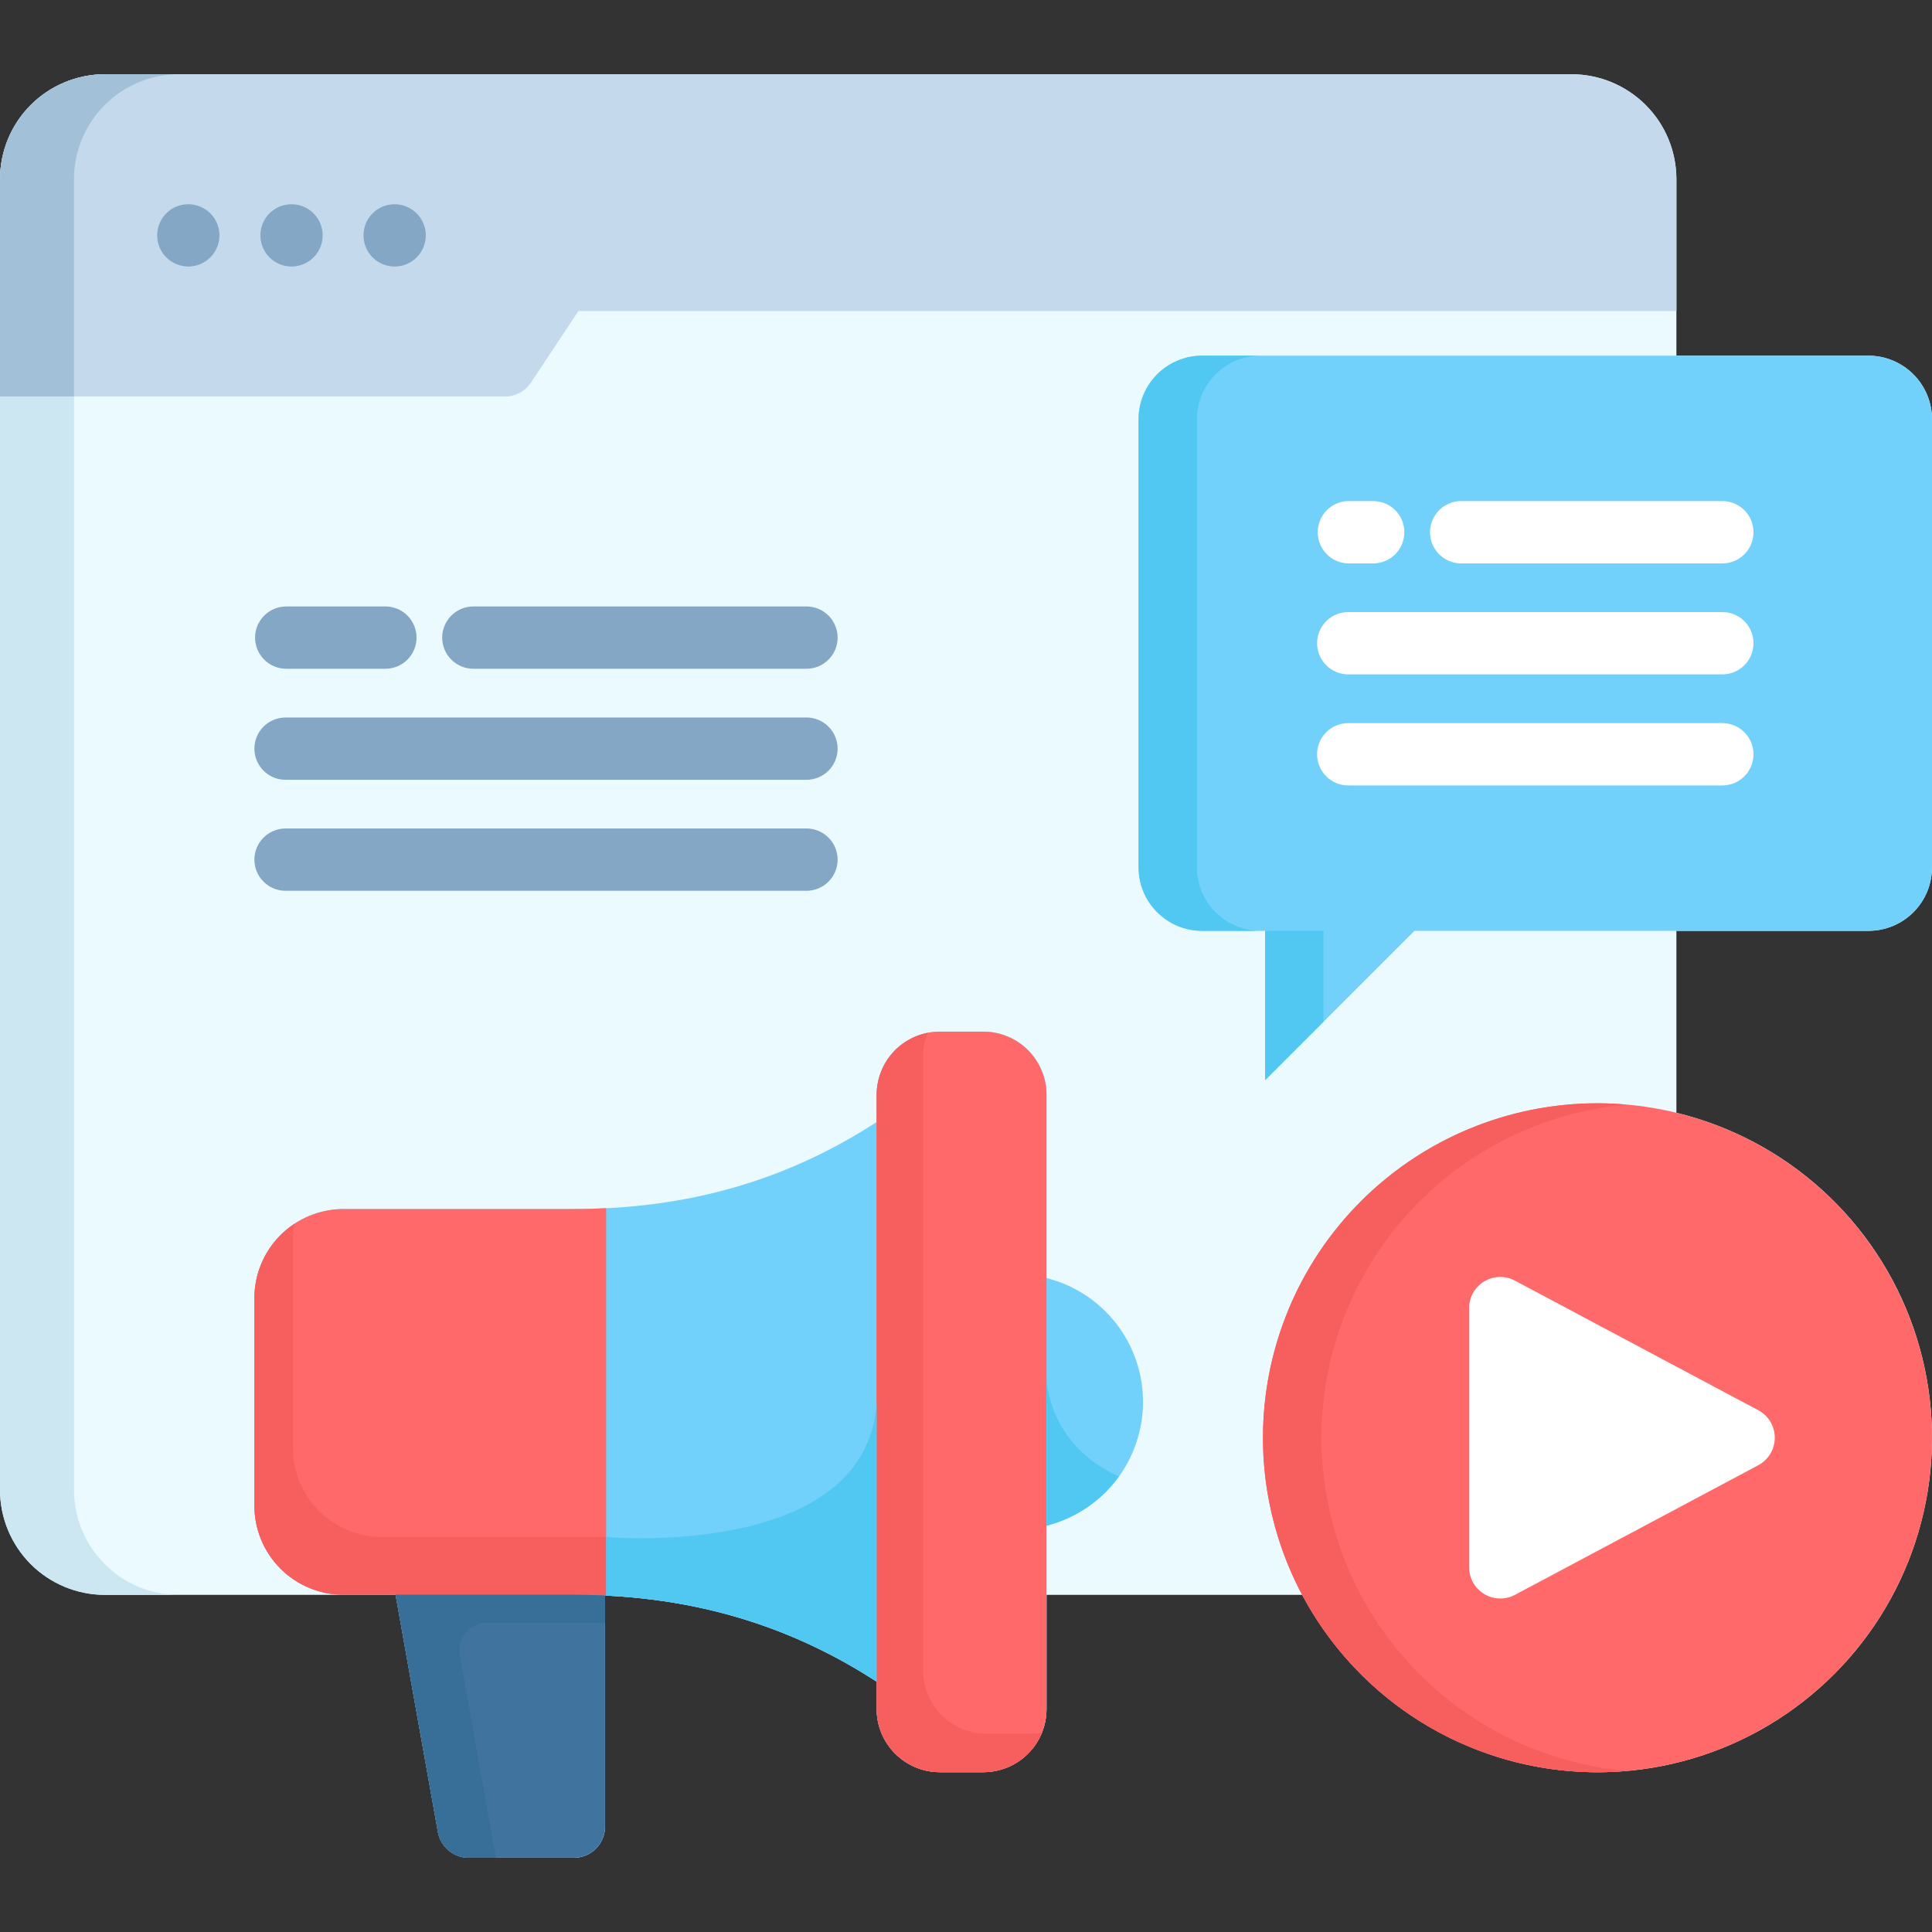 <svg width="40" height="40" viewBox="0 0 40 40" fill="none" xmlns="http://www.w3.org/2000/svg">
<rect x="0" y="0" width="40" height="40" fill="#333333" stroke="none"/>
<path d="M38.688 19.272C39.035 19.271 39.369 19.133 39.615 18.887C39.861 18.641 39.999 18.308 40 17.96V8.676C39.999 8.329 39.86 7.995 39.614 7.75C39.368 7.504 39.035 7.365 38.688 7.364H34.708V3.707C34.707 3.132 34.479 2.58 34.072 2.174C33.665 1.767 33.114 1.538 32.538 1.537H2.17C1.595 1.538 1.043 1.767 0.636 2.174C0.23 2.58 0.001 3.132 0 3.707V30.85C0.001 31.425 0.23 31.977 0.636 32.384C1.043 32.79 1.595 33.019 2.17 33.02H7.11V33.018H8.19L9.067 37.931C9.094 38.08 9.172 38.215 9.288 38.312C9.404 38.409 9.551 38.463 9.702 38.463H11.88C12.052 38.463 12.216 38.395 12.337 38.274C12.458 38.153 12.526 37.989 12.526 37.817V33.034C14.607 33.132 16.456 33.718 18.15 34.817V35.383C18.151 35.73 18.288 36.062 18.534 36.307C18.779 36.553 19.111 36.691 19.458 36.691H20.361C20.708 36.69 21.04 36.552 21.285 36.307C21.53 36.062 21.667 35.729 21.667 35.383V33.02H26.962C27.505 34.041 28.295 34.909 29.259 35.546C30.224 36.183 31.332 36.568 32.484 36.667C33.636 36.766 34.794 36.575 35.853 36.111C36.911 35.648 37.837 34.926 38.546 34.013C39.255 33.1 39.723 32.024 39.91 30.883C40.096 29.742 39.993 28.573 39.612 27.482C39.23 26.391 38.582 25.413 37.725 24.637C36.869 23.861 35.831 23.311 34.708 23.039V19.272L38.688 19.272Z" fill="#EAFAFF"/>
<path d="M34.708 6.439V3.707C34.707 3.132 34.479 2.58 34.072 2.174C33.665 1.767 33.114 1.538 32.538 1.537H2.17C1.595 1.538 1.043 1.767 0.636 2.174C0.23 2.58 0.001 3.132 0 3.707V8.209H10.456C10.563 8.209 10.668 8.182 10.762 8.132C10.855 8.082 10.935 8.009 10.994 7.92L11.976 6.439H34.708Z" fill="#C4DAEC"/>
<path d="M24.887 7.364H38.688C39.035 7.365 39.369 7.504 39.614 7.749C39.86 7.995 39.999 8.329 40 8.676V17.96C39.999 18.308 39.861 18.641 39.615 18.887C39.369 19.133 39.035 19.271 38.688 19.272H29.285L26.192 22.365V19.272H24.887C24.539 19.271 24.205 19.133 23.959 18.887C23.712 18.641 23.573 18.308 23.573 17.96V8.676C23.574 8.328 23.713 7.995 23.959 7.749C24.205 7.503 24.539 7.365 24.887 7.364Z" fill="#72D1FB"/>
<path d="M21.667 26.461V22.664C21.666 22.318 21.528 21.986 21.283 21.741C21.038 21.496 20.705 21.359 20.359 21.359H19.458C19.112 21.359 18.779 21.496 18.534 21.741C18.289 21.986 18.151 22.318 18.15 22.664V23.23C16.287 24.441 14.233 25.032 11.881 25.032H7.11C6.621 25.033 6.153 25.227 5.807 25.573C5.462 25.918 5.268 26.386 5.267 26.875V31.175C5.268 31.663 5.462 32.132 5.807 32.477C6.153 32.823 6.621 33.017 7.11 33.018H8.191L9.067 37.931C9.094 38.08 9.172 38.215 9.288 38.312C9.404 38.409 9.551 38.463 9.702 38.463H11.881C12.052 38.463 12.216 38.395 12.337 38.274C12.458 38.153 12.526 37.989 12.526 37.818V33.034C14.607 33.132 16.456 33.718 18.15 34.817V35.383C18.151 35.73 18.288 36.062 18.534 36.308C18.779 36.553 19.111 36.691 19.458 36.691H20.361C20.708 36.69 21.04 36.552 21.285 36.307C21.53 36.062 21.667 35.73 21.667 35.383V31.587C22.238 31.443 22.745 31.113 23.107 30.649C23.469 30.184 23.665 29.613 23.665 29.024C23.665 28.435 23.469 27.863 23.107 27.399C22.745 26.935 22.238 26.604 21.667 26.461H21.667Z" fill="#72D1FB"/>
<path d="M20.359 21.359H19.458C19.112 21.359 18.779 21.496 18.534 21.741C18.289 21.986 18.151 22.318 18.15 22.664V35.383C18.151 35.73 18.288 36.062 18.534 36.308C18.779 36.553 19.111 36.691 19.458 36.691H20.361C20.708 36.69 21.04 36.552 21.285 36.307C21.53 36.062 21.667 35.73 21.667 35.383V22.664C21.666 22.318 21.528 21.986 21.283 21.741C21.038 21.496 20.705 21.359 20.359 21.359Z" fill="#FF6969"/>
<path d="M21.325 35.894H20.422C20.075 35.894 19.742 35.756 19.497 35.511C19.252 35.265 19.114 34.933 19.113 34.586V21.867C19.114 21.702 19.146 21.537 19.208 21.384C18.91 21.442 18.642 21.601 18.449 21.835C18.256 22.068 18.151 22.362 18.15 22.665V35.383C18.15 35.73 18.288 36.062 18.533 36.308C18.779 36.553 19.111 36.691 19.458 36.691H20.361C20.622 36.691 20.877 36.612 21.093 36.466C21.308 36.32 21.476 36.112 21.573 35.87C21.491 35.886 21.408 35.894 21.325 35.894Z" fill="#F75E5E"/>
<path d="M12.55 25.014C12.329 25.025 12.107 25.032 11.88 25.032H7.11C6.621 25.032 6.153 25.227 5.807 25.572C5.462 25.918 5.268 26.386 5.267 26.875V31.175C5.268 31.663 5.462 32.132 5.807 32.477C6.153 32.823 6.621 33.017 7.11 33.018H11.893C12.115 33.018 12.333 33.025 12.55 33.035V25.014Z" fill="#FF6969"/>
<path d="M7.907 31.822C7.418 31.822 6.95 31.628 6.604 31.282C6.259 30.936 6.064 30.468 6.064 29.98V25.679C6.064 25.564 6.075 25.45 6.096 25.337C5.841 25.504 5.632 25.733 5.488 26.001C5.343 26.27 5.267 26.57 5.267 26.875V31.175C5.267 31.663 5.462 32.132 5.807 32.477C6.153 32.823 6.621 33.017 7.11 33.018H11.893C12.115 33.018 12.333 33.025 12.55 33.035V31.822H7.907Z" fill="#F75E5E"/>
<path d="M11.893 33.018H8.19L9.067 37.931C9.094 38.08 9.172 38.215 9.288 38.312C9.404 38.409 9.551 38.462 9.702 38.462H11.88C12.052 38.462 12.216 38.395 12.337 38.274C12.458 38.153 12.526 37.989 12.526 37.817V33.034C12.317 33.024 12.107 33.018 11.893 33.018Z" fill="#41739F"/>
<path d="M9.52 34.271C9.505 34.189 9.509 34.105 9.53 34.024C9.552 33.944 9.59 33.869 9.644 33.805C9.697 33.742 9.764 33.69 9.839 33.655C9.915 33.62 9.997 33.602 10.08 33.602H12.526V33.034C12.317 33.025 12.107 33.018 11.893 33.018H8.19L9.067 37.931C9.094 38.081 9.172 38.215 9.288 38.313C9.404 38.41 9.551 38.463 9.702 38.463H10.267L9.52 34.271Z" fill="#376F99"/>
<path d="M18.15 34.817V29.037C17.942 32.303 12.55 31.822 12.55 31.822V33.036C14.622 33.137 16.463 33.722 18.15 34.817Z" fill="#51C8F2"/>
<path d="M23.165 30.569C21.704 29.916 21.667 28.56 21.667 28.56V31.587C22.27 31.434 22.801 31.073 23.165 30.569Z" fill="#51C8F2"/>
<path fill-rule="evenodd" clip-rule="evenodd" d="M3.898 5.518C4.026 5.518 4.15 5.48 4.256 5.409C4.362 5.338 4.445 5.238 4.494 5.12C4.543 5.002 4.555 4.872 4.531 4.747C4.506 4.622 4.444 4.507 4.354 4.417C4.264 4.327 4.149 4.266 4.024 4.241C3.899 4.216 3.769 4.229 3.652 4.277C3.534 4.326 3.433 4.409 3.362 4.515C3.291 4.621 3.254 4.746 3.254 4.873C3.254 5.044 3.322 5.208 3.443 5.329C3.564 5.449 3.727 5.517 3.898 5.518Z" fill="#83A7C5"/>
<path fill-rule="evenodd" clip-rule="evenodd" d="M6.035 5.518C6.163 5.518 6.288 5.48 6.394 5.409C6.5 5.338 6.582 5.238 6.631 5.12C6.68 5.002 6.693 4.872 6.668 4.747C6.643 4.622 6.581 4.507 6.491 4.417C6.401 4.327 6.286 4.266 6.161 4.241C6.036 4.216 5.907 4.229 5.789 4.277C5.671 4.326 5.57 4.409 5.499 4.515C5.429 4.621 5.391 4.746 5.391 4.873C5.391 5.044 5.459 5.208 5.58 5.329C5.701 5.45 5.865 5.518 6.035 5.518Z" fill="#83A7C5"/>
<path fill-rule="evenodd" clip-rule="evenodd" d="M8.17 5.518C8.298 5.518 8.423 5.48 8.529 5.409C8.635 5.338 8.717 5.238 8.766 5.12C8.815 5.002 8.828 4.872 8.803 4.747C8.778 4.622 8.717 4.507 8.626 4.417C8.536 4.327 8.421 4.266 8.296 4.241C8.171 4.216 8.042 4.229 7.924 4.277C7.806 4.326 7.705 4.409 7.634 4.515C7.564 4.621 7.526 4.746 7.526 4.873C7.526 4.958 7.542 5.042 7.575 5.12C7.607 5.198 7.655 5.269 7.714 5.329C7.774 5.389 7.845 5.436 7.924 5.469C8.002 5.501 8.086 5.518 8.17 5.518Z" fill="#83A7C5"/>
<path d="M33.073 22.842C31.703 22.842 30.364 23.248 29.226 24.01C28.087 24.771 27.199 25.853 26.675 27.118C26.151 28.384 26.014 29.776 26.282 31.12C26.549 32.463 27.209 33.697 28.178 34.666C29.147 35.634 30.381 36.293 31.724 36.56C33.068 36.827 34.46 36.69 35.726 36.166C36.991 35.641 38.072 34.753 38.833 33.614C39.594 32.475 40 31.136 40 29.766C39.998 27.93 39.267 26.17 37.969 24.872C36.67 23.573 34.909 22.843 33.073 22.842Z" fill="#FF6969"/>
<path d="M24.782 17.96V8.676C24.783 8.328 24.922 7.995 25.169 7.749C25.415 7.503 25.749 7.365 26.097 7.364H24.887C24.539 7.365 24.205 7.503 23.959 7.749C23.713 7.995 23.574 8.328 23.573 8.676V17.96C23.573 18.308 23.712 18.642 23.959 18.887C24.205 19.134 24.539 19.272 24.887 19.272H26.097C25.748 19.272 25.415 19.134 25.168 18.887C24.922 18.642 24.783 18.308 24.782 17.96Z" fill="#51C8F2"/>
<path d="M27.402 19.272H26.192V22.365L27.402 21.155V19.272Z" fill="#51C8F2"/>
<path d="M27.358 29.766C27.36 28.035 28.01 26.368 29.18 25.092C30.349 23.816 31.954 23.023 33.678 22.87C33.478 22.853 33.277 22.842 33.073 22.842C31.236 22.842 29.475 23.572 28.176 24.87C26.877 26.169 26.148 27.931 26.148 29.768C26.148 31.604 26.877 33.366 28.176 34.665C29.475 35.964 31.236 36.693 33.073 36.693C33.277 36.693 33.479 36.683 33.678 36.665C31.953 36.512 30.349 35.719 29.179 34.442C28.01 33.166 27.36 31.498 27.358 29.766Z" fill="#F75E5E"/>
<path d="M7.979 13.846H5.926C5.755 13.846 5.591 13.778 5.47 13.657C5.349 13.536 5.281 13.372 5.281 13.201C5.281 13.03 5.349 12.866 5.47 12.745C5.591 12.624 5.755 12.556 5.926 12.556H7.979C8.15 12.556 8.314 12.624 8.435 12.745C8.556 12.866 8.624 13.03 8.624 13.201C8.624 13.372 8.556 13.536 8.435 13.657C8.314 13.778 8.15 13.846 7.979 13.846Z" fill="#83A7C5"/>
<path d="M16.697 13.846H9.8C9.629 13.846 9.465 13.778 9.344 13.657C9.223 13.536 9.155 13.372 9.155 13.201C9.155 13.03 9.223 12.866 9.344 12.745C9.465 12.624 9.629 12.556 9.8 12.556H16.697C16.868 12.556 17.032 12.624 17.153 12.745C17.274 12.866 17.342 13.03 17.342 13.201C17.342 13.372 17.274 13.536 17.153 13.657C17.032 13.778 16.868 13.846 16.697 13.846Z" fill="#83A7C5"/>
<path d="M16.697 16.145H5.912C5.741 16.145 5.577 16.077 5.456 15.956C5.335 15.835 5.267 15.671 5.267 15.5C5.267 15.329 5.335 15.165 5.456 15.044C5.577 14.923 5.741 14.855 5.912 14.855H16.697C16.868 14.855 17.032 14.923 17.153 15.044C17.274 15.165 17.342 15.329 17.342 15.5C17.342 15.671 17.274 15.835 17.153 15.956C17.032 16.077 16.868 16.145 16.697 16.145Z" fill="#83A7C5"/>
<path d="M16.697 18.443H5.912C5.741 18.443 5.577 18.375 5.456 18.254C5.335 18.133 5.267 17.969 5.267 17.798C5.267 17.627 5.335 17.462 5.456 17.342C5.577 17.221 5.741 17.153 5.912 17.153H16.697C16.868 17.153 17.032 17.221 17.153 17.342C17.274 17.462 17.342 17.627 17.342 17.798C17.342 17.969 17.274 18.133 17.153 18.254C17.032 18.375 16.868 18.443 16.697 18.443Z" fill="#83A7C5"/>
<path d="M27.927 11.665H28.43C28.601 11.665 28.765 11.597 28.887 11.476C29.008 11.355 29.075 11.191 29.075 11.019C29.075 10.848 29.008 10.684 28.887 10.563C28.765 10.442 28.601 10.374 28.43 10.374H27.927C27.756 10.374 27.592 10.442 27.471 10.563C27.35 10.684 27.282 10.848 27.282 11.019C27.282 11.191 27.35 11.355 27.471 11.476C27.592 11.597 27.756 11.665 27.927 11.665Z" fill="white"/>
<path d="M30.252 11.665H35.658C35.83 11.665 35.994 11.597 36.115 11.476C36.236 11.355 36.304 11.191 36.304 11.019C36.304 10.848 36.236 10.684 36.115 10.563C35.994 10.442 35.83 10.374 35.658 10.374H30.252C30.081 10.374 29.917 10.442 29.796 10.563C29.675 10.684 29.607 10.848 29.607 11.019C29.607 11.191 29.675 11.355 29.796 11.476C29.917 11.597 30.081 11.665 30.252 11.665Z" fill="white"/>
<path d="M35.658 12.672H27.914C27.743 12.672 27.579 12.74 27.458 12.861C27.337 12.982 27.269 13.146 27.269 13.317C27.269 13.488 27.337 13.652 27.458 13.773C27.579 13.894 27.743 13.962 27.914 13.962H35.658C35.83 13.962 35.994 13.894 36.115 13.773C36.236 13.652 36.304 13.488 36.304 13.317C36.304 13.146 36.236 12.982 36.115 12.861C35.994 12.74 35.83 12.672 35.658 12.672Z" fill="white"/>
<path d="M35.658 14.971H27.914C27.743 14.971 27.579 15.039 27.458 15.16C27.337 15.281 27.269 15.445 27.269 15.617C27.269 15.788 27.337 15.952 27.458 16.073C27.579 16.194 27.743 16.262 27.914 16.262H35.658C35.83 16.262 35.994 16.194 36.115 16.073C36.236 15.952 36.304 15.788 36.304 15.617C36.304 15.445 36.236 15.281 36.115 15.16C35.994 15.039 35.83 14.971 35.658 14.971Z" fill="white"/>
<path d="M1.532 30.85V8.209H0V30.85C0.001 31.426 0.23 31.977 0.636 32.384C1.043 32.791 1.595 33.02 2.17 33.02H3.702C3.127 33.02 2.575 32.791 2.169 32.384C1.762 31.977 1.533 31.426 1.532 30.85Z" fill="#CCE6F2"/>
<path d="M0 3.707V8.209H1.532V3.707C1.533 3.132 1.762 2.58 2.169 2.174C2.575 1.767 3.127 1.538 3.702 1.537H2.17C1.595 1.538 1.043 1.767 0.636 2.174C0.23 2.58 0.001 3.132 0 3.707Z" fill="#A3C0D9"/>
<path d="M36.403 29.197L31.365 26.514C31.267 26.461 31.157 26.435 31.045 26.438C30.934 26.441 30.825 26.472 30.73 26.53C30.634 26.587 30.555 26.668 30.5 26.765C30.445 26.862 30.417 26.971 30.417 27.083V32.45C30.417 32.562 30.445 32.671 30.5 32.768C30.555 32.865 30.634 32.946 30.73 33.003C30.825 33.061 30.934 33.092 31.045 33.095C31.157 33.098 31.267 33.072 31.365 33.02L36.403 30.336C36.506 30.281 36.593 30.199 36.653 30.099C36.713 29.998 36.745 29.884 36.745 29.767C36.745 29.649 36.713 29.535 36.653 29.434C36.593 29.334 36.506 29.252 36.403 29.197Z" fill="white"/>
</svg>

